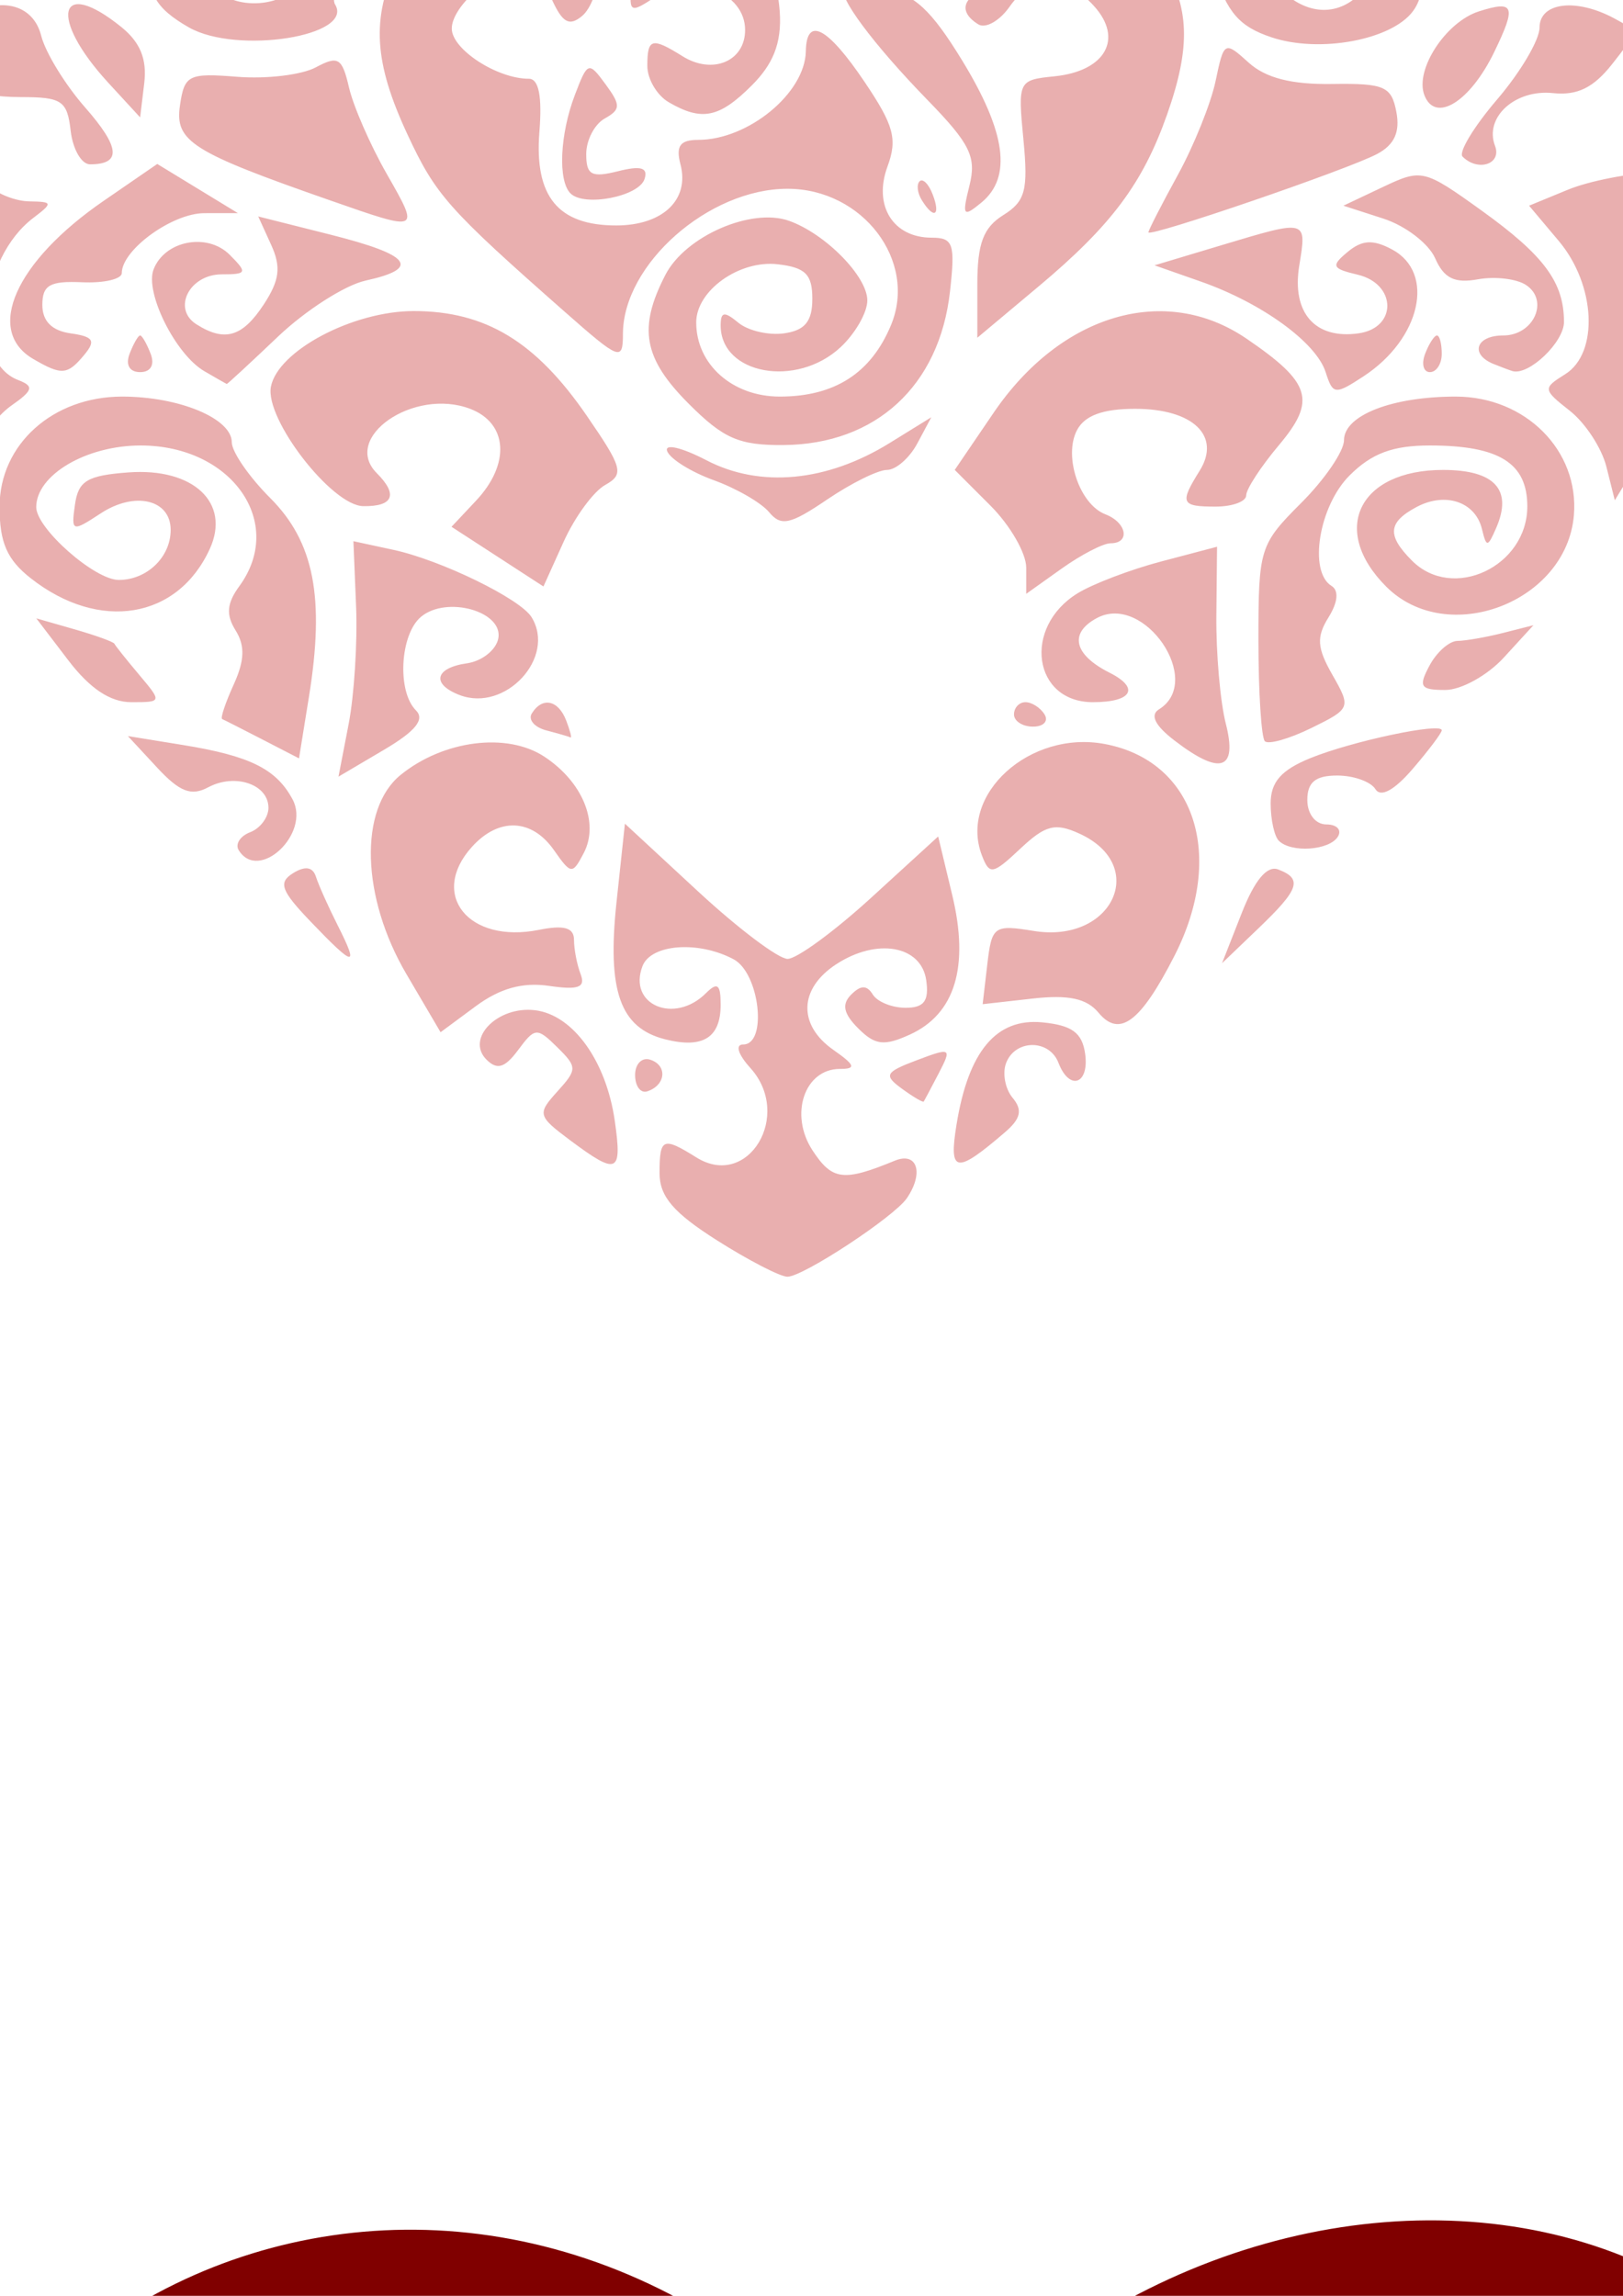 <?xml version="1.0" encoding="UTF-8" standalone="no"?>
<!-- Created with Inkscape (http://www.inkscape.org/) -->
<svg
   xmlns:dc="http://purl.org/dc/elements/1.1/"
   xmlns:cc="http://creativecommons.org/ns#"
   xmlns:rdf="http://www.w3.org/1999/02/22-rdf-syntax-ns#"
   xmlns:svg="http://www.w3.org/2000/svg"
   xmlns="http://www.w3.org/2000/svg"
   xmlns:sodipodi="http://sodipodi.sourceforge.net/DTD/sodipodi-0.dtd"
   xmlns:inkscape="http://www.inkscape.org/namespaces/inkscape"
   width="744.094"
   height="1052.362"
   id="svg2"
   sodipodi:version="0.32"
   inkscape:version="0.46"
   sodipodi:docname="FiligreeHeart2.svg"
   inkscape:output_extension="org.inkscape.output.svg.inkscape">
  <defs
     id="defs4">
    <inkscape:perspective
       sodipodi:type="inkscape:persp3d"
       inkscape:vp_x="0 : 526.18109 : 1"
       inkscape:vp_y="0 : 1000 : 0"
       inkscape:vp_z="744.09448 : 526.18109 : 1"
       inkscape:persp3d-origin="372.04724 : 350.78739 : 1"
       id="perspective10" />
    <inkscape:perspective
       id="perspective2390"
       inkscape:persp3d-origin="372.04724 : 350.78739 : 1"
       inkscape:vp_z="744.09448 : 526.18109 : 1"
       inkscape:vp_y="0 : 1000 : 0"
       inkscape:vp_x="0 : 526.18109 : 1"
       sodipodi:type="inkscape:persp3d" />
    <inkscape:perspective
       id="perspective2619"
       inkscape:persp3d-origin="372.04724 : 350.78739 : 1"
       inkscape:vp_z="744.09448 : 526.18109 : 1"
       inkscape:vp_y="0 : 1000 : 0"
       inkscape:vp_x="0 : 526.18109 : 1"
       sodipodi:type="inkscape:persp3d" />
    <inkscape:perspective
       id="perspective2955"
       inkscape:persp3d-origin="372.04724 : 350.78739 : 1"
       inkscape:vp_z="744.09448 : 526.18109 : 1"
       inkscape:vp_y="0 : 1000 : 0"
       inkscape:vp_x="0 : 526.18109 : 1"
       sodipodi:type="inkscape:persp3d" />
    <inkscape:perspective
       id="perspective3156"
       inkscape:persp3d-origin="372.04724 : 350.78739 : 1"
       inkscape:vp_z="744.09448 : 526.18109 : 1"
       inkscape:vp_y="0 : 1000 : 0"
       inkscape:vp_x="0 : 526.18109 : 1"
       sodipodi:type="inkscape:persp3d" />
    <inkscape:perspective
       id="perspective3696"
       inkscape:persp3d-origin="372.04724 : 350.78739 : 1"
       inkscape:vp_z="744.09448 : 526.18109 : 1"
       inkscape:vp_y="0 : 1000 : 0"
       inkscape:vp_x="0 : 526.18109 : 1"
       sodipodi:type="inkscape:persp3d" />
    <inkscape:perspective
       id="perspective4117"
       inkscape:persp3d-origin="372.04724 : 350.78739 : 1"
       inkscape:vp_z="744.09448 : 526.18109 : 1"
       inkscape:vp_y="0 : 1000 : 0"
       inkscape:vp_x="0 : 526.18109 : 1"
       sodipodi:type="inkscape:persp3d" />
    <inkscape:perspective
       id="perspective4130"
       inkscape:persp3d-origin="372.04724 : 350.78739 : 1"
       inkscape:vp_z="744.09448 : 526.18109 : 1"
       inkscape:vp_y="0 : 1000 : 0"
       inkscape:vp_x="0 : 526.18109 : 1"
       sodipodi:type="inkscape:persp3d" />
    <inkscape:perspective
       id="perspective4594"
       inkscape:persp3d-origin="372.04724 : 350.78739 : 1"
       inkscape:vp_z="744.09448 : 526.18109 : 1"
       inkscape:vp_y="0 : 1000 : 0"
       inkscape:vp_x="0 : 526.18109 : 1"
       sodipodi:type="inkscape:persp3d" />
    <inkscape:perspective
       id="perspective4607"
       inkscape:persp3d-origin="372.04724 : 350.78739 : 1"
       inkscape:vp_z="744.09448 : 526.18109 : 1"
       inkscape:vp_y="0 : 1000 : 0"
       inkscape:vp_x="0 : 526.18109 : 1"
       sodipodi:type="inkscape:persp3d" />
    <inkscape:perspective
       id="perspective4620"
       inkscape:persp3d-origin="372.04724 : 350.78739 : 1"
       inkscape:vp_z="744.09448 : 526.18109 : 1"
       inkscape:vp_y="0 : 1000 : 0"
       inkscape:vp_x="0 : 526.18109 : 1"
       sodipodi:type="inkscape:persp3d" />
    <inkscape:perspective
       id="perspective4740"
       inkscape:persp3d-origin="372.04724 : 350.78739 : 1"
       inkscape:vp_z="744.09448 : 526.18109 : 1"
       inkscape:vp_y="0 : 1000 : 0"
       inkscape:vp_x="0 : 526.18109 : 1"
       sodipodi:type="inkscape:persp3d" />
    <inkscape:perspective
       id="perspective4763"
       inkscape:persp3d-origin="372.04724 : 350.78739 : 1"
       inkscape:vp_z="744.09448 : 526.18109 : 1"
       inkscape:vp_y="0 : 1000 : 0"
       inkscape:vp_x="0 : 526.18109 : 1"
       sodipodi:type="inkscape:persp3d" />
  </defs>
  <sodipodi:namedview
     id="base"
     pagecolor="#ffffff"
     bordercolor="#666666"
     borderopacity="1.0"
     gridtolerance="10000"
     guidetolerance="10"
     objecttolerance="10"
     inkscape:pageopacity="0.0"
     inkscape:pageshadow="2"
     inkscape:zoom="0.088199586"
     inkscape:cx="2810.3928"
     inkscape:cy="-1833.4641"
     inkscape:document-units="px"
     inkscape:current-layer="layer1"
     showgrid="false"
     inkscape:window-width="1280"
     inkscape:window-height="1002"
     inkscape:window-x="1276"
     inkscape:window-y="92" />
  <g
     inkscape:label="Layer 1"
     inkscape:groupmode="layer"
     id="layer1">
    <path
       style="fill:#800000"
       d="M 414.466,1143.679 C 242.399,920.16 -53.489,1029.288 -58.159,1272.242 C -47.784,1543.241 241.041,1802.068 419.435,1894.523 C 571.325,1825.748 901.975,1545.312 881.437,1296.077 C 897.122,968.115 558.744,947.157 414.466,1143.679 z"
       id="path4911"
       sodipodi:nodetypes="ccccc" />
    <path
       style="fill:#e9afaf"
       d="M 328.696,568.544 C 308.715,555.873 302.384,548.457 302.384,537.726 C 302.384,521.591 303.902,520.948 319.29,530.557 C 342.991,545.359 363.577,511.153 343.991,489.512 C 338.338,483.264 336.976,478.767 340.739,478.767 C 351.937,478.767 348.284,446.115 336.373,439.74 C 320.236,431.104 298.446,432.725 294.56,442.851 C 287.752,460.592 309.198,469.712 323.677,455.233 C 328.907,450.003 330.401,451.175 330.401,460.505 C 330.401,475.663 322.283,480.757 305.029,476.427 C 284.281,471.219 278.282,454.329 282.66,413.445 L 286.503,377.559 L 319.978,408.551 C 338.389,425.597 356.889,439.543 361.087,439.543 C 365.286,439.543 382.537,426.917 399.423,411.484 L 430.124,383.425 L 436.585,410.359 C 444.451,443.148 437.868,464.79 417.159,474.226 C 405.326,479.617 401.201,479.124 393.472,471.396 C 386.695,464.619 385.805,460.345 390.245,455.905 C 394.655,451.496 397.434,451.484 400.142,455.865 C 402.212,459.216 408.976,461.957 415.172,461.957 C 423.65,461.957 425.995,458.837 424.647,449.349 C 422.38,433.383 402.018,429.783 383.309,442.042 C 366.26,453.213 365.739,469.807 382.078,481.251 C 392.071,488.25 392.663,489.974 385.077,489.974 C 368.816,489.974 361.764,510.91 372.504,527.3 C 381.545,541.098 386.672,541.741 410.249,532.035 C 420.523,527.806 423.68,537.646 415.767,549.234 C 409.915,557.803 368.197,585.231 361.016,585.231 C 357.712,585.231 343.168,577.722 328.696,568.544 z M 261.491,522.754 C 246.495,511.569 246.235,510.596 255.513,500.343 C 264.712,490.178 264.708,489.128 255.439,479.993 C 246.195,470.883 245.228,470.952 237.582,481.267 C 231.474,489.507 227.918,490.593 223.033,485.708 C 213.36,476.035 228.162,461.001 245.317,463.074 C 262.706,465.176 277.923,486.294 281.86,513.788 C 285.311,537.884 283.09,538.862 261.491,522.754 z M 438.536,515.467 C 443.996,481.821 456.774,466.592 477.835,468.632 C 491.443,469.95 496.127,473.366 497.491,482.969 C 499.493,497.064 490.281,500.232 485.269,487.172 C 481.088,476.276 465.469,476.322 461.278,487.243 C 459.489,491.905 460.82,499.087 464.236,503.203 C 468.916,508.843 468.035,512.756 460.66,519.089 C 438.231,538.349 434.911,537.806 438.536,515.467 z M 413.444,498.997 C 405.037,492.85 405.766,491.479 420.377,485.964 C 436.01,480.063 436.439,480.316 430.423,491.891 C 426.968,498.541 423.848,504.406 423.49,504.925 C 423.132,505.443 418.611,502.776 413.444,498.997 z M 291.177,492.775 C 291.177,487.639 294.329,484.487 298.182,485.771 C 306.114,488.415 305.242,497.426 296.781,500.247 C 293.699,501.274 291.177,497.912 291.177,492.775 z M 186.347,446.543 C 165.639,411.314 164.469,370.758 183.712,355.176 C 203.326,339.294 232.386,335.587 249.478,346.786 C 267.137,358.356 274.867,377.231 267.612,391.061 C 262.42,400.957 261.817,400.895 253.948,389.66 C 243.807,375.182 228.688,374.575 216.4,388.153 C 196.594,410.039 214.808,432.684 247.035,426.238 C 258.627,423.92 263.161,425.208 263.161,430.82 C 263.161,435.114 264.529,442.194 266.203,446.555 C 268.54,452.645 265.182,453.887 251.723,451.911 C 239.606,450.133 229.232,453.013 218.095,461.247 L 201.99,473.154 L 186.347,446.543 z M 503.669,464.232 C 498.211,457.655 489.871,455.869 473.328,457.733 L 450.515,460.305 L 452.657,441.962 C 454.696,424.493 455.711,423.768 473.975,426.732 C 510.041,432.585 526.851,396.683 494.868,382.11 C 483.749,377.044 479.329,378.172 467.775,389.028 C 455.1,400.935 453.656,401.186 450.169,392.098 C 439.46,364.192 472.113,334.587 506.488,341.036 C 547.735,348.774 561.991,391.98 538.494,438.039 C 522.947,468.512 513.265,475.794 503.669,464.232 z M 142.434,422.468 C 128.803,408.24 127.46,404.532 134.381,400.234 C 139.906,396.803 143.414,397.361 144.857,401.9 C 146.051,405.654 150.528,415.659 154.807,424.134 C 164.74,443.807 162.602,443.519 142.434,422.468 z M 569.286,418.555 C 575.249,403.373 580.926,396.594 586.033,398.554 C 597.286,402.872 595.717,407.555 577.012,425.475 L 560.264,441.52 L 569.286,418.555 z M 109.43,389.7 C 107.725,386.941 110.098,383.238 114.703,381.471 C 119.308,379.704 123.076,374.666 123.076,370.276 C 123.076,359.497 107.756,354.301 95.426,360.899 C 87.674,365.048 82.362,362.991 72.018,351.835 L 58.637,337.405 L 83.852,341.496 C 114.615,346.487 126.664,352.463 134.143,366.439 C 142.523,382.096 118.63,404.585 109.43,389.7 z M 586.289,385.377 C 584.234,383.323 582.553,375.629 582.553,368.281 C 582.553,358.463 587.382,352.956 600.764,347.512 C 619.907,339.723 661,331.021 661,334.755 C 661,335.957 655.013,343.907 647.696,352.423 C 639.204,362.306 633.003,365.661 630.555,361.7 C 628.445,358.286 620.564,355.493 613.041,355.493 C 603.099,355.493 599.363,358.553 599.363,366.699 C 599.363,373.114 603.099,377.906 608.099,377.906 C 612.904,377.906 615.276,380.428 613.372,383.509 C 609.459,389.841 591.959,391.048 586.289,385.377 z M 159.832,331.936 C 162.39,318.696 163.93,294.412 163.255,277.971 L 162.028,248.078 L 180.375,252.039 C 202.172,256.744 238.467,274.426 243.696,282.887 C 255.09,301.323 231.701,326.65 210.718,318.598 C 197.634,313.577 199.346,306.152 214.074,304.051 C 220.976,303.066 227.448,297.938 228.454,292.655 C 230.818,280.252 204.809,272.946 193.046,282.709 C 183.4,290.714 181.953,316.871 190.673,325.591 C 194.885,329.802 190.552,335.139 175.907,343.78 L 155.181,356.008 L 159.832,331.936 z M 120.274,338.951 C 111.029,334.18 102.739,329.973 101.853,329.601 C 100.968,329.228 103.349,322.107 107.145,313.776 C 112.162,302.765 112.397,295.988 108.009,288.961 C 103.527,281.784 103.968,276.561 109.722,268.693 C 131.034,239.547 106.247,204.201 64.495,204.201 C 39.515,204.201 16.612,217.724 16.612,232.473 C 16.612,242.216 43.408,265.839 54.46,265.839 C 67.381,265.839 78.249,255.36 78.249,242.904 C 78.249,228.947 61.843,225.061 46.196,235.313 C 33.001,243.959 32.596,243.819 34.378,231.238 C 35.914,220.392 40.027,217.93 58.927,216.541 C 88.673,214.355 105.817,230.458 96.203,251.556 C 81.501,283.824 45.47,289.741 14.073,265.044 C 3.208,256.498 -0.198,248.684 -0.198,232.31 C -0.198,203.722 24.201,181.788 56.002,181.788 C 82.156,181.788 106.266,191.833 106.266,202.73 C 106.266,207.095 114.204,218.605 123.906,228.307 C 144.003,248.404 148.981,273.94 141.651,319.339 L 137.084,347.624 L 120.274,338.951 z M 538.365,339.36 C 529.516,332.556 527.148,327.749 531.361,325.145 C 552.225,312.25 524.625,271.667 502.899,283.295 C 489.996,290.2 492.294,300.101 508.718,308.364 C 522.709,315.403 519.04,321.872 501.056,321.872 C 473.594,321.872 468.722,287.611 493.965,271.999 C 500.944,267.683 518.203,261.105 532.318,257.382 L 557.981,250.612 L 557.66,282.04 C 557.483,299.325 559.429,321.662 561.986,331.678 C 567.448,353.082 559.551,355.65 538.365,339.36 z M 579.902,339.767 C 578.278,338.143 576.95,317.315 576.95,293.482 C 576.95,251.43 577.529,249.569 596.562,230.537 C 607.348,219.751 616.173,206.829 616.173,201.821 C 616.173,190.383 638.151,181.788 667.4,181.788 C 699.393,181.788 724.05,206.529 721.58,236.153 C 718.249,276.102 663.551,296.915 635.53,268.895 C 609.567,242.931 622.97,215.408 661.576,215.408 C 685.3,215.408 693.592,224.463 685.948,242.024 C 682.059,250.958 681.479,251 679.426,242.501 C 676.4,229.975 662.616,225.356 649.388,232.435 C 636.284,239.448 635.798,245.439 647.392,257.033 C 666.111,275.752 700.224,259.652 700.224,232.098 C 700.224,212.261 687.306,204.201 655.511,204.201 C 638.523,204.201 628.862,207.813 618.72,217.955 C 604.694,231.981 599.795,261.981 610.455,268.569 C 613.907,270.703 613.388,276.071 609.054,283.037 C 603.461,292.028 603.808,296.989 610.895,309.393 C 619.456,324.379 619.27,324.848 601.24,333.697 C 591.128,338.66 581.526,341.391 579.902,339.767 z M 250.484,334.807 C 245.053,333.39 242.05,329.9 243.811,327.052 C 248.603,319.297 255.946,320.799 259.583,330.277 C 261.357,334.9 262.257,338.39 261.584,338.032 C 260.91,337.675 255.915,336.223 250.484,334.807 z M 464.882,327.476 C 464.882,324.394 467.255,321.872 470.155,321.872 C 473.055,321.872 476.986,324.394 478.891,327.476 C 480.795,330.558 478.423,333.079 473.618,333.079 C 468.813,333.079 464.882,330.558 464.882,327.476 z M 31.302,302.656 L 16.646,283.441 L 34.2,288.475 C 43.855,291.244 52.069,294.218 52.454,295.083 C 52.838,295.949 57.93,302.331 63.768,309.265 C 74.335,321.815 74.318,321.872 60.171,321.872 C 50.569,321.872 41.204,315.639 31.302,302.656 z M 655.397,305.062 C 658.696,298.898 664.458,293.821 668.202,293.779 C 671.946,293.737 681.313,292.103 689.017,290.147 L 703.026,286.592 L 689.441,301.43 C 681.97,309.592 669.904,316.269 662.628,316.269 C 651.136,316.269 650.187,314.798 655.397,305.062 z M 228.08,255.15 L 207.009,241.471 L 218.274,229.479 C 234.052,212.685 232.832,193.969 215.532,187.391 C 189.714,177.575 156.413,200.556 172.762,216.905 C 182.597,226.74 180.318,232.239 166.502,232.006 C 152.073,231.762 121.362,192.022 124.204,177.269 C 127.377,160.791 161.823,142.562 189.744,142.585 C 222.579,142.612 245.612,156.543 268.983,190.512 C 285.496,214.512 286.257,217.382 277.417,222.329 C 272.072,225.32 263.527,237.006 258.426,248.298 L 249.152,268.83 L 228.08,255.15 z M 470.486,260.186 C 470.486,253.575 463.113,240.794 454.102,231.782 L 437.718,215.398 L 455.502,189.259 C 486.38,143.876 534.166,129.821 571.393,155.172 C 601.159,175.442 603.628,183.507 586.352,204.038 C 578.099,213.846 571.346,224.199 571.346,227.045 C 571.346,229.89 565.042,232.218 557.338,232.218 C 541.419,232.218 540.717,230.647 549.997,215.787 C 559.955,199.841 546.991,187.391 520.427,187.391 C 505.615,187.391 497.293,190.451 493.758,197.197 C 487.494,209.151 494.94,231.203 506.773,235.744 C 516.595,239.513 518.314,249.028 509.173,249.028 C 505.797,249.028 495.711,254.243 486.76,260.617 L 470.486,272.205 L 470.486,260.186 z M 352.614,234.778 C 349.037,230.468 337.621,223.872 327.244,220.12 C 316.867,216.368 307.256,210.378 305.887,206.81 C 304.506,203.212 312.529,205.072 323.904,210.988 C 348.475,223.768 379.042,220.891 407.849,203.088 L 426.979,191.265 L 420.518,203.336 C 416.965,209.976 410.716,215.408 406.631,215.408 C 402.547,215.408 390.185,221.529 379.161,229.011 C 362.29,240.459 358.087,241.373 352.614,234.778 z M -33.93,201.4 C -52.463,158.833 -61.709,125.327 -61.764,100.539 L -61.814,78.125 L -36.899,78.125 C -23.196,78.125 -8.828,81.277 -4.971,85.13 C -1.113,88.982 7.212,92.214 13.53,92.312 C 24.236,92.478 24.354,92.993 15.27,99.89 C -9.399,118.622 -13.801,165.713 8.325,174.203 C 15.74,177.049 15.233,178.897 5.085,186.005 C -1.533,190.64 -10.274,202.304 -14.34,211.924 L -21.733,229.417 L -33.93,201.4 z M 736.461,213.866 C 734.329,205.371 726.805,193.874 719.74,188.317 C 707.312,178.541 707.241,177.997 717.568,171.548 C 733.104,161.846 731.607,130.614 714.639,110.449 L 701.037,94.284 L 718.841,86.956 C 728.634,82.926 747.36,79.291 760.456,78.877 L 784.266,78.125 L 784.27,103.724 C 784.276,135.471 771.937,177.524 753.982,206.951 L 740.338,229.311 L 736.461,213.866 z M 315.832,185.15 C 294.961,164.279 292.442,150.398 305.088,125.942 C 314.242,108.242 344.448,95.067 361.765,101.221 C 378.428,107.144 397.642,126.69 397.642,137.719 C 397.642,143.226 392.123,152.872 385.378,159.156 C 365.183,177.971 330.401,171.648 330.401,149.162 C 330.401,142.848 332.083,142.588 338.498,147.912 C 342.951,151.607 352.406,153.807 359.51,152.8 C 369.064,151.446 372.426,147.322 372.426,136.961 C 372.426,125.736 369.265,122.59 356.522,121.131 C 338.926,119.117 319.194,133.209 319.194,147.789 C 319.194,167.037 335.809,181.788 357.489,181.788 C 382.67,181.788 399.372,171.044 408.518,148.966 C 420.674,119.617 395.511,86.53 361.034,86.53 C 324.877,86.53 285.645,121.141 285.595,153.084 C 285.575,165.692 284.149,165.15 258.958,142.952 C 205.344,95.709 199.732,89.382 186.795,61.6 C 171.382,28.502 170.198,8.344 182.181,-16.91 C 203.059,-60.906 274.367,-58.016 274.367,-13.174 C 274.367,-5.319 270.981,3.918 266.842,7.353 C 261.002,12.2 257.891,10.471 252.953,-0.366 C 249.454,-8.046 243.315,-14.33 239.312,-14.33 C 226.963,-14.33 207.127,2.578 207.127,13.105 C 207.127,22.591 227.878,36.1 242.452,36.1 C 247.013,36.1 248.6,44.061 247.298,60.422 C 244.942,90.045 255.844,103.341 282.486,103.341 C 303.827,103.341 316.219,91.58 311.975,75.353 C 309.768,66.912 311.786,64.117 320.087,64.117 C 343.063,64.117 369.098,42.689 369.447,23.492 C 369.741,7.294 379.359,12.302 396.354,37.501 C 409.848,57.51 411.528,63.724 406.866,76.39 C 400.3,94.228 409.435,108.944 427.073,108.944 C 437.063,108.944 438.01,111.72 435.528,133.741 C 430.67,176.842 401.56,203.658 359.258,204.003 C 338.872,204.169 331.767,201.084 315.832,185.15 z M 607.783,170.629 C 603.455,156.99 578.545,138.899 550.575,129.079 L 529.321,121.618 L 559.756,112.479 C 599.604,100.514 599.137,100.393 595.661,121.811 C 592.16,143.386 602.91,155.63 622.869,152.8 C 640.658,150.279 640.332,130.134 622.434,125.909 C 610.615,123.119 610.091,121.92 617.873,115.462 C 624.516,109.949 629.49,109.679 638.229,114.356 C 658.189,125.038 651.381,155.306 625.152,172.491 C 612.058,181.071 611.064,180.965 607.783,170.629 z M 93.658,170.132 C 80.471,162.452 66.334,134.118 70.401,123.521 C 75.487,110.268 95.009,106.492 105.29,116.773 C 113.529,125.012 113.231,125.754 101.687,125.754 C 86.837,125.754 78.808,141.535 90.04,148.647 C 103.036,156.876 111.143,154.485 120.94,139.533 C 128.196,128.458 128.949,122.398 124.329,112.257 L 118.388,99.219 L 151.551,107.573 C 188.48,116.875 193.157,123.009 167.601,128.622 C 158.19,130.689 140.129,142.236 127.466,154.282 C 114.802,166.329 104.222,176.108 103.953,176.014 C 103.684,175.92 99.051,173.273 93.658,170.132 z M 15.211,164.529 C -7.042,151.568 7.033,119.928 47.409,92.149 L 72.103,75.158 L 90.585,86.427 L 109.067,97.695 L 93.658,97.716 C 78.959,97.736 55.835,114.526 55.835,125.179 C 55.835,127.945 47.641,129.836 37.624,129.382 C 22.874,128.713 19.414,130.685 19.414,139.762 C 19.414,147.203 23.76,151.585 32.348,152.803 C 42.835,154.289 44.031,156.145 38.666,162.609 C 30.911,171.953 28.322,172.165 15.211,164.529 z M 59.413,162.176 C 61.186,157.553 63.359,153.771 64.241,153.771 C 65.122,153.771 67.295,157.553 69.069,162.176 C 71.014,167.245 69.097,170.581 64.241,170.581 C 59.384,170.581 57.468,167.245 59.413,162.176 z M 653.371,162.176 C 655.145,157.553 657.587,153.771 658.798,153.771 C 660.009,153.771 661,157.553 661,162.176 C 661,166.799 658.558,170.581 655.573,170.581 C 652.588,170.581 651.597,166.799 653.371,162.176 z M 684.815,166.87 C 673.763,162.411 676.651,153.771 689.193,153.771 C 703.144,153.771 710.374,137.763 699.64,130.64 C 695.338,127.785 685.41,126.611 677.578,128.03 C 666.867,129.97 662.005,127.577 657.966,118.376 C 655.012,111.647 644.343,103.475 634.257,100.215 L 615.919,94.287 L 634.074,85.689 C 651.783,77.303 652.89,77.566 679.165,96.443 C 707.933,117.111 717.034,129.406 717.034,147.602 C 717.034,156.776 701.162,172.033 693.588,170.139 C 692.615,169.895 688.667,168.425 684.815,166.87 z M 448.072,130.425 C 448.072,111.647 450.804,104.33 459.947,98.62 C 470.101,92.279 471.442,87.253 469.203,63.944 C 466.623,37.097 466.838,36.657 483.379,34.991 C 506.766,32.634 515.167,17.798 501.601,2.808 C 488.211,-11.989 473.33,-11.881 462.846,3.087 C 458.295,9.585 451.848,13.218 448.52,11.162 C 438.318,4.856 441.757,-2.732 456.494,-6.43 C 464.207,-8.366 476.799,-17.414 484.476,-26.537 C 501.486,-46.753 516.609,-44.075 532.488,-18.033 C 545.457,3.236 546.107,21.214 535.042,52.576 C 523.915,84.113 509.479,103.401 476.064,131.378 L 448.072,154.814 L 448.072,130.425 z M 526.519,106.493 C 526.519,105.535 532.574,93.718 539.974,80.232 C 547.375,66.746 555.178,47.342 557.315,37.112 C 561.124,18.881 561.424,18.715 572.473,28.707 C 580.263,35.752 592.075,38.778 610.705,38.502 C 634.72,38.146 637.939,39.544 640.188,51.308 C 641.945,60.501 639.288,66.346 631.442,70.545 C 618.207,77.629 526.519,109.042 526.519,106.493 z M 151.093,91.76 C 87.79,69.654 80.093,64.778 82.509,48.314 C 84.565,34.307 86.357,33.417 108.902,35.21 C 122.204,36.268 138.338,34.324 144.755,30.89 C 155.056,25.377 156.842,26.464 160.023,40.179 C 162.004,48.722 169.737,66.428 177.207,79.526 C 192.587,106.493 192.884,106.353 151.093,91.76 z M 422.626,91.761 C 420.595,88.474 420.135,84.583 421.603,83.114 C 423.072,81.645 425.767,84.335 427.592,89.09 C 431.381,98.964 428.152,100.701 422.626,91.761 z M 444.469,85.046 C 447.739,71.916 444.803,65.933 425.222,45.822 C 400.39,20.318 383.586,-2.264 387.077,-5.436 C 388.265,-6.516 396.801,-6.213 406.047,-4.764 C 419.101,-2.718 426.926,4.522 441.068,27.634 C 461.245,60.61 464.051,81.226 449.944,92.849 C 441.526,99.784 440.989,99.017 444.469,85.046 z M 261.55,88.655 C 255.716,82.822 256.671,61.565 263.579,43.469 C 269.405,28.208 269.863,28.051 277.643,38.648 C 284.665,48.211 284.612,50.201 277.224,54.336 C 272.571,56.94 268.764,64.261 268.764,70.606 C 268.764,80.229 271.178,81.536 283.321,78.488 C 293.872,75.84 297.222,76.829 295.496,82.083 C 292.861,90.104 267.842,94.948 261.55,88.655 z M -91.756,62.977 C -93.543,52.818 -96.661,29.03 -98.685,10.116 L -102.364,-24.273 L -83.223,-18.283 L -64.083,-12.292 L -73.946,7.055 C -79.371,17.695 -83.587,37.507 -83.314,51.081 C -82.706,81.391 -87.363,87.954 -91.756,62.977 z M 32.393,59.914 C 30.811,46.158 28.365,44.505 9.604,44.505 C -1.955,44.505 -11.411,42.794 -11.409,40.703 C -11.407,38.611 -15.675,32.63 -20.894,27.412 C -29.81,18.495 -29.746,17.457 -19.823,10.201 C -2.717,-2.307 14.902,0.508 18.887,16.385 C 20.807,24.034 29.848,38.8 38.979,49.199 C 55.123,67.586 55.8,75.324 41.265,75.324 C 37.361,75.324 33.368,68.389 32.393,59.914 z M 670.535,71.783 C 668.588,69.836 675.732,58.036 686.411,45.56 C 697.09,33.084 705.827,18.287 705.827,12.678 C 705.827,1.094 722.472,-1.002 739.993,8.375 C 750.88,14.202 750.871,14.445 739.199,29.283 C 730.602,40.213 723.194,43.856 711.959,42.677 C 694.62,40.859 680.406,53.8 685.413,66.847 C 688.625,75.218 677.62,78.869 670.535,71.783 z M 805.134,67.861 C 802.907,62.216 801.085,48.278 801.085,36.888 C 801.085,25.499 797.045,10.413 792.108,3.364 C 781.802,-11.35 781.885,-11.508 802.486,-16.451 L 817.895,-20.147 L 817.232,12.179 C 816.867,29.958 814.907,52.07 812.876,61.315 C 809.812,75.262 808.493,76.377 805.134,67.861 z M -52.497,65.985 C -60.477,58.004 -55.591,50.072 -42.22,49.3 C -26.656,48.402 -22.888,60.874 -37.079,66.319 C -48.053,70.53 -47.948,70.533 -52.497,65.985 z M 751.939,63.16 C 740.805,52.026 743.961,46.777 760.46,48.987 C 768.963,50.126 775.87,54.572 775.87,58.908 C 775.87,69.219 760.695,71.916 751.939,63.16 z M 49.653,37.944 C 22.114,8.018 26.648,-11.075 55.706,12.455 C 64.3,19.414 67.452,27.171 66.132,38.113 L 64.241,53.797 L 49.653,37.944 z M 306.587,46.858 C 301.193,43.717 296.781,36.229 296.781,30.218 C 296.781,17.524 298.814,16.965 312.925,25.778 C 326.676,34.365 341.608,28.1 341.608,13.742 C 341.608,-3.533 317.665,-12.685 301.014,-1.775 C 288.231,6.6 288.018,6.422 290.047,-10.954 C 291.623,-24.456 288.487,-32.303 276.874,-43.916 C 268.491,-52.299 257.563,-59.167 252.59,-59.178 C 247.311,-59.191 251.064,-63.782 261.609,-70.211 C 294.495,-90.263 289.4,-129.469 251.857,-145.255 C 231.716,-153.723 237.616,-169.029 258.957,-163.673 C 283.752,-157.449 315.544,-115.769 337.678,-60.468 C 362.243,0.907 363.597,20.223 344.664,39.156 C 329.754,54.067 321.745,55.687 306.587,46.858 z M 653.028,43.613 C 648.554,31.953 662.852,10.029 678.084,5.195 C 694.299,0.048 695.295,2.712 685.055,23.854 C 673.964,46.755 658.011,56.597 653.028,43.613 z M 582.869,17.082 C 568.201,12.147 562.796,5.945 556.333,-13.366 C 549.076,-35.05 549.175,-39.081 557.273,-51.439 C 582.207,-89.493 663.833,-83.106 687.04,-41.284 C 697.455,-22.516 696.238,-14.568 682.153,-9.357 C 671.389,-5.376 668.423,-7.565 660.449,-25.374 C 646.087,-57.453 601.945,-68.515 582.378,-44.938 C 564.549,-23.456 593.04,14.86 617.219,1.92 C 637.048,-8.692 621.901,-35.411 599.393,-29.525 C 583.298,-25.316 585.503,-35.775 602.327,-43.441 C 614.16,-48.832 618.917,-48.09 631.167,-38.945 C 649.926,-24.939 656.71,-7.062 647.86,5.042 C 638.132,18.346 604.915,24.499 582.869,17.082 z M 86.654,12.594 C 71.051,3.746 66.781,-4.091 70.459,-17.132 C 78.07,-44.118 114.097,-57.226 129.394,-38.574 C 136.234,-30.235 135.718,-29.549 124.737,-32.378 C 108.806,-36.482 93.261,-25.044 95.899,-11.158 C 98.571,2.912 124.195,6.164 136.38,-6.021 C 157.34,-26.981 138.807,-59.157 105.775,-59.157 C 86.421,-59.157 62.684,-40.122 57.305,-20.288 C 53.58,-6.553 51.344,-5.169 39.829,-9.474 C 28.854,-13.577 27.256,-17.007 30.366,-29.78 C 42.612,-80.066 129.098,-97.292 161.637,-55.926 C 172.764,-41.779 172.764,-41.73 161.492,-22.625 C 155.283,-12.102 151.735,-1.015 153.607,2.014 C 162.6,16.566 108.683,25.086 86.654,12.594 z M -5.994,-22.503 C -1.773,-27.59 6.241,-34.193 11.814,-37.175 C 20.663,-41.911 21.354,-40.985 17.269,-29.865 C 14.621,-22.659 6.891,-16.291 -0.54,-15.193 C -12.172,-13.475 -12.794,-14.31 -5.994,-22.503 z M 398.293,-23.926 C 365.299,-40.18 351.243,-86.321 364.614,-134.483 C 371.625,-159.734 427.452,-219.303 459.307,-235.523 L 478.891,-245.495 L 466.283,-231.813 C 451.67,-215.955 450.13,-209.44 462.08,-214.026 C 467.403,-216.068 470.486,-213.948 470.486,-208.247 C 470.486,-203.294 467.179,-199.242 463.137,-199.242 C 459.095,-199.242 450.035,-193.882 443.004,-187.331 C 433.009,-178.02 430.746,-170.988 432.635,-155.112 C 433.964,-143.942 436.875,-130.691 439.103,-125.665 C 442.135,-118.829 438.944,-115.059 426.436,-110.699 C 401.701,-102.076 394.332,-84.881 409.059,-70.153 C 426.56,-52.653 449.996,-57.152 453.696,-78.722 L 456.571,-95.486 L 469.132,-82.925 C 483.887,-68.17 485.259,-59.157 472.751,-59.157 C 459.857,-59.157 432.524,-38.342 428.414,-25.392 C 424.19,-12.082 422.503,-12 398.293,-23.926 z M 443.612,-24.533 C 445.513,-34.406 474.655,-51.252 480.215,-45.693 C 485.042,-40.866 465.924,-21.513 452.986,-18.13 C 444.749,-15.976 442.288,-17.657 443.612,-24.533 z M 704.494,-28.14 L 701.854,-41.95 L 717.849,-30.56 C 737.309,-16.703 737.695,-14.33 720.489,-14.33 C 710.744,-14.33 706.42,-18.064 704.494,-28.14 z M -18.306,-39.169 C -4.807,-56.33 -2.376,-75.906 -11.602,-93.146 C -16.729,-102.726 -15.479,-103.985 -0.825,-103.985 C 22.637,-103.985 50.232,-128.481 50.232,-149.31 C 50.232,-161.886 52.799,-165.622 61.439,-165.622 C 70.401,-165.622 72.646,-161.886 72.646,-146.971 C 72.646,-123.277 48.066,-86.013 12.654,-56.018 C -23.486,-25.408 -33.355,-20.037 -18.306,-39.169 z M 706.939,-57.849 C 661.693,-99.017 649.877,-117.547 649.831,-147.411 C 649.799,-167.502 651.546,-171.225 661,-171.225 C 670.017,-171.225 672.207,-167.489 672.207,-152.111 C 672.207,-137.647 676.401,-129.469 689.447,-118.491 C 698.929,-110.512 712.488,-103.985 719.577,-103.985 C 731.479,-103.985 732.256,-102.111 729.714,-79.55 C 727.753,-62.154 729.751,-50.856 736.65,-40.326 C 741.979,-32.192 745.42,-25.579 744.295,-25.629 C 743.17,-25.68 726.36,-40.179 706.939,-57.849 z M -50.629,-47.265 C -50.629,-62.711 -64.935,-72.208 -81.822,-67.969 C -93.922,-64.932 -95.894,-65.998 -93.622,-74.348 C -92.122,-79.861 -89.351,-91.307 -87.465,-99.782 C -84.569,-112.794 -81.153,-115.191 -65.507,-115.191 C -30.685,-115.191 -11.314,-77.781 -31.335,-49.198 C -41.992,-33.982 -50.629,-33.117 -50.629,-47.265 z M 750.852,-47.582 C 747.661,-53.543 745.051,-67.269 745.051,-78.083 C 745.051,-101.446 760.82,-115.191 787.623,-115.191 C 802.924,-115.191 805.756,-112.849 808.79,-97.681 C 814.385,-69.701 813.288,-67.451 794.081,-67.508 C 778.363,-67.555 775.627,-65.452 774.097,-52.153 C 772.039,-34.273 759.314,-31.77 750.852,-47.582 z M 529.321,-47.951 C 527.416,-51.033 529.789,-53.554 534.594,-53.554 C 539.398,-53.554 543.329,-51.033 543.329,-47.951 C 543.329,-44.869 540.957,-42.347 538.057,-42.347 C 535.157,-42.347 531.226,-44.869 529.321,-47.951 z M 174.629,-59.442 C 167.433,-70.964 169.778,-72.146 186.657,-65.504 C 195.314,-62.097 195.735,-60.376 189.228,-54.976 C 183.152,-49.933 179.957,-50.911 174.629,-59.442 z M 504.887,-72.225 C 500.291,-77.763 500.791,-82.462 506.824,-90.436 C 513.875,-99.754 514.98,-99.941 515.134,-91.844 C 515.329,-81.631 525.31,-76.144 536.325,-80.194 C 547.329,-84.241 544.997,-109.437 533.524,-110.476 C 514.623,-112.187 501.823,-109.259 492.897,-101.181 C 484.869,-93.916 481.93,-95.589 465.762,-116.625 C 441.421,-148.296 438.061,-163.704 452.375,-178.018 C 458.632,-184.276 466.528,-187.68 469.92,-185.583 C 478.617,-180.208 477.593,-171.225 468.283,-171.225 C 457.709,-171.225 452.747,-156.552 461.013,-149.722 C 467.724,-144.176 480.175,-142.82 538.708,-141.256 L 570.509,-140.406 L 567.653,-123.596 C 562.976,-96.062 553.641,-75.883 542.929,-70.15 C 528.737,-62.555 512.162,-63.458 504.887,-72.225 z M 190.316,-74.283 C 176.448,-79.29 162.557,-100.196 162.424,-116.261 C 162.192,-144.366 182.353,-141.019 185.608,-112.413 C 188.097,-90.543 212.748,-77.227 233.359,-86.618 C 252.786,-95.47 249.344,-117.326 228.139,-119.766 C 213.824,-121.413 209.636,-116.749 212.242,-102.058 C 212.703,-99.458 209.85,-98.406 205.901,-99.721 C 194.452,-103.533 193.772,-122.176 204.787,-130.23 C 218.49,-140.25 243.63,-139.524 254.355,-128.799 C 266.244,-116.91 265.485,-91.015 252.913,-79.638 C 242.971,-70.64 208.562,-67.697 190.316,-74.283 z M 152.899,-82.007 C 143.105,-91.801 107.785,-97.543 86.654,-92.778 C 64.123,-87.696 64.125,-87.693 75.828,-110.324 C 80.66,-119.669 85.631,-143.468 86.875,-163.211 C 89.037,-197.542 88.531,-199.261 75.287,-202.585 C 67.671,-204.496 61.439,-208.478 61.439,-211.434 C 61.439,-217.801 81.6,-212.137 98.684,-200.97 C 105.3,-196.645 117.62,-183.14 126.062,-170.959 C 134.504,-158.778 143.43,-148.812 145.899,-148.812 C 148.368,-148.812 149.019,-140.377 147.346,-130.067 C 145.437,-118.3 147.708,-104.742 153.446,-93.645 C 163.056,-75.061 162.912,-71.993 152.899,-82.007 z M 576.545,-94.053 C 579.257,-101.056 584.87,-105.779 589.019,-104.549 C 610.446,-98.193 628.29,-97.764 635.128,-103.439 C 641.099,-108.395 644.855,-106.606 652.285,-95.267 C 661.535,-81.149 661.488,-80.916 650.56,-86.764 C 636.314,-94.389 596.344,-94.555 582.319,-87.049 C 572.775,-81.942 572.149,-82.701 576.545,-94.053 z M 314.702,-137.06 C 305.036,-149.089 287.028,-163.587 274.685,-169.28 C 256.754,-177.549 252.214,-182.645 252.098,-194.629 C 252.004,-204.456 255.334,-210.348 261.76,-211.718 C 269.851,-213.444 268.136,-217.117 251.954,-232.722 L 232.342,-251.635 L 251.126,-240.848 C 273.166,-228.19 324.465,-180.122 337.387,-160.018 C 346.028,-146.574 345.26,-115.191 336.289,-115.191 C 334.082,-115.191 324.368,-125.032 314.702,-137.06 z M -42.478,-134.548 C -75.604,-167.674 -44.193,-216.052 10.439,-216.052 C 29.409,-216.052 33.007,-212.875 29.449,-199.27 C 27.205,-190.686 24.205,-189.686 13.226,-193.86 C -4.963,-200.776 -27.516,-189.969 -31.976,-172.199 C -36.802,-152.973 -27.542,-140.731 -6.599,-138.648 C 14.699,-136.53 23.005,-150.424 8.882,-164.546 C 1.071,-172.357 -2.195,-172.674 -11.973,-166.567 C -22.18,-160.193 -23.336,-160.541 -21.642,-169.479 C -20.276,-176.68 -13.722,-180.13 0.912,-181.349 C 17.752,-182.752 23.219,-180.506 30.681,-169.117 C 54.67,-132.506 -9.917,-101.987 -42.478,-134.548 z M 698.178,-132.408 C 690.058,-138.796 683.414,-148.491 683.414,-153.953 C 683.414,-176.358 722.28,-191.755 738.327,-175.708 C 747.897,-166.138 746.685,-157.29 736.915,-165.399 C 724.566,-175.648 704.815,-167.181 706.902,-152.533 C 708.294,-142.757 712.405,-140.406 728.106,-140.406 C 744.341,-140.406 748.492,-142.991 753.045,-155.937 C 760.568,-177.329 742.558,-195.782 715.161,-194.752 C 699.935,-194.18 695.177,-196.51 692.769,-205.718 C 689.899,-216.694 691.474,-217.242 718.449,-214.65 C 741.973,-212.39 750.145,-208.579 763.487,-193.646 C 776.676,-178.884 779.143,-172.064 776.411,-157.905 C 769.6,-122.609 727.909,-109.022 698.178,-132.408 z M -68.635,-130.996 C -75.62,-133.768 -76.765,-137.095 -72.837,-143.21 C -68.039,-150.679 -66.825,-150.679 -61.921,-143.208 C -56.837,-135.463 -54.329,-125.863 -57.633,-126.792 C -58.403,-127.008 -63.354,-128.9 -68.635,-130.996 z M 780.864,-140.684 C 787.072,-153.838 795.481,-153.865 795.481,-140.729 C 795.481,-136.648 790.836,-132.094 785.159,-130.609 C 776.188,-128.263 775.626,-129.583 780.864,-140.684 z M 588.156,-150.915 C 588.156,-172.205 631.642,-216.052 652.755,-216.052 C 670.203,-216.052 666.106,-207.391 646.992,-203.867 C 639.58,-202.5 635.579,-197.098 635.178,-187.913 C 633.636,-152.676 632.677,-150.052 620.376,-147.384 C 613.442,-145.88 603.356,-142.795 597.962,-140.528 C 590.087,-137.217 588.156,-139.262 588.156,-150.915 z M 181.911,-148.936 C 172,-152.767 173.113,-154.305 191.537,-162.246 C 216.278,-172.909 231.341,-173.825 228.224,-164.476 C 224.786,-154.161 194.599,-144.033 181.911,-148.936 z M 511.11,-152.523 C 507.258,-154.077 504.106,-162.395 504.106,-171.006 C 504.106,-179.617 500.324,-189.802 495.701,-193.639 C 483.461,-203.797 485.25,-211.832 504.027,-231.038 C 525.484,-252.984 572.901,-266.521 627.748,-266.359 C 668.972,-266.238 698.501,-257.335 725.025,-237.03 C 735.311,-229.156 735.047,-228.733 719.422,-228.047 C 710.404,-227.65 687.623,-227.314 668.797,-227.3 C 642.1,-227.279 630.282,-224.364 615.087,-214.053 L 595.605,-200.832 L 582.888,-214.045 C 566.324,-231.255 551.504,-230.789 539.642,-212.685 C 526.752,-193.012 535.502,-179.092 559.525,-181.052 C 582.064,-182.892 581.732,-173.976 558.739,-159.957 C 541.044,-149.168 525.454,-146.735 511.11,-152.523 z M 151.834,-161.519 C 140.991,-172.362 144.751,-176.828 164.724,-176.828 C 185.042,-176.828 193.993,-188.744 187.124,-206.644 C 179.623,-226.193 144.865,-224.619 133.957,-204.237 C 128.187,-193.456 127.619,-193.535 111.12,-207.418 C 101.813,-215.249 90.61,-221.971 86.224,-222.356 C 79.067,-222.984 56.097,-224.792 5.123,-228.738 L -11.97,-230.061 L 0.05,-239.793 C 20.107,-256.035 55.373,-262.18 114.64,-259.76 C 158.232,-257.98 175.92,-254.75 194.149,-245.241 C 220.448,-231.523 235.144,-213.847 235.144,-195.931 C 235.144,-186.066 230.965,-183.347 211.87,-180.786 C 199.069,-179.069 181.752,-172.604 173.387,-166.419 C 162.064,-158.048 156.557,-156.796 151.834,-161.519 z M 45.363,-189.952 C 41.931,-194.087 40.76,-199.109 42.761,-201.11 C 46.966,-205.315 61.439,-194.653 61.439,-187.349 C 61.439,-179.972 52.436,-181.429 45.363,-189.952 z M 661,-186.717 C 661,-192.675 673.038,-204.845 678.931,-204.845 C 687.629,-204.845 683.273,-193.958 672.207,-188.035 C 666.043,-184.736 661,-184.143 661,-186.717 z"
       id="path4908" />
  </g>
</svg>
